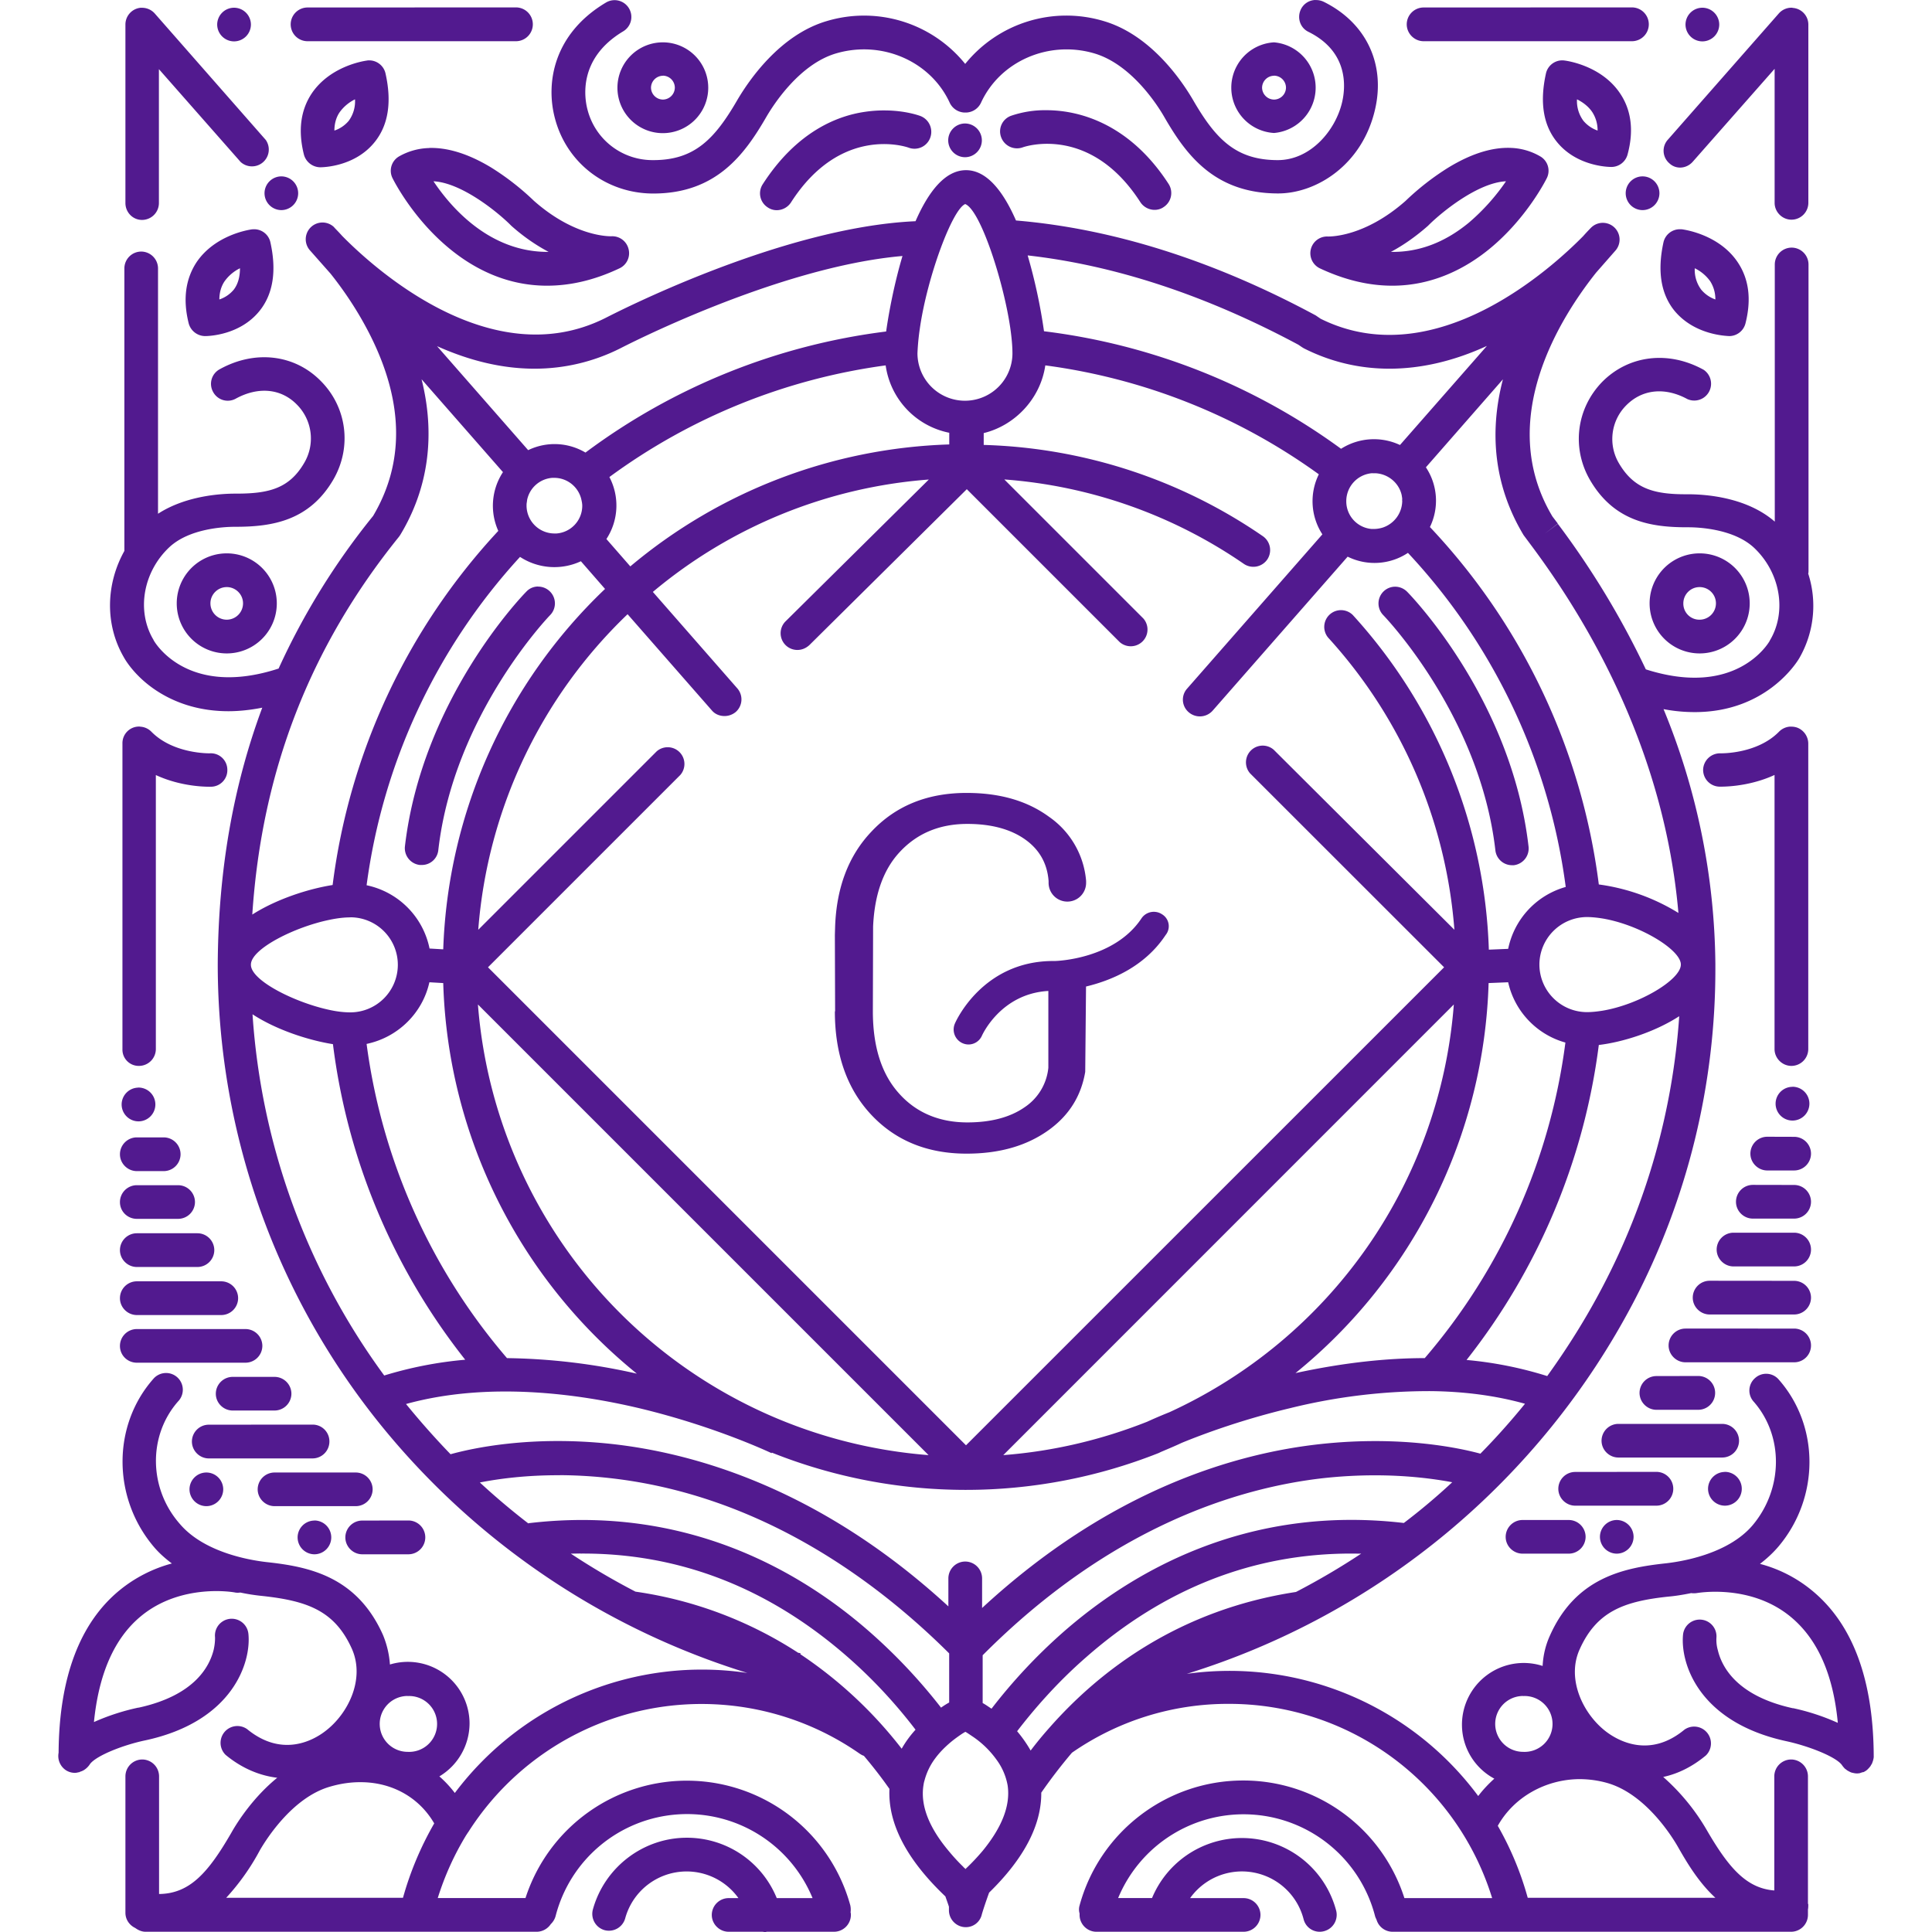 <svg role="img" width="32px" height="32px" viewBox="0 0 24 24" xmlns="http://www.w3.org/2000/svg"><title>Gutenberg</title><path fill="#521a8f" d="M16.34 0a.205.205 0 00-.18.116c-.05.105-.01.23.095.28.503.25.459.692.418.87-.08.352-.391.723-.8.723-.522 0-.772-.263-1.052-.746-.138-.236-.523-.81-1.113-.982a1.615 1.615 0 00-1.718.533 1.615 1.615 0 00-1.717-.533c-.59.172-.975.746-1.114.982-.28.483-.53.746-1.042.746H8.11a.833.833 0 01-.81-.62c-.04-.146-.124-.642.442-.98a.208.208 0 00.071-.286.208.208 0 00-.286-.071c-.652.388-.753 1.002-.631 1.447.148.55.637.921 1.21.925h.01c.787 0 1.138-.493 1.404-.952.088-.151.412-.658.871-.79.567-.164 1.17.099 1.407.615a.212.212 0 00.182.121h.024a.211.211 0 00.182-.121c.236-.516.84-.78 1.407-.614.459.135.783.638.87.79.267.462.618.95 1.414.95.479 0 1.046-.357 1.204-1.042.132-.566-.11-1.08-.64-1.34a.215.215 0 00-.102-.02zM3.821.093a.21.21 0 00-.21.209c0 .115.092.21.21.21H6.41a.21.21 0 00.209-.21.21.21 0 00-.21-.21zm13.863 0a.21.21 0 00-.209.209c0 .115.095.21.21.21h2.587a.21.21 0 00.21-.21.21.21 0 00-.21-.21zM2.904.096a.21.21 0 00-.206.21.21.21 0 00.21.208.21.21 0 00.209-.209.21.21 0 00-.21-.209.21.21 0 00-.003 0zm18.24 0a.21.21 0 00-.206.21.21.21 0 00.209.208.21.21 0 00.21-.209.21.21 0 00-.21-.209.21.21 0 00-.004 0zm-19.39 0a.209.209 0 00-.196.21v2.216c0 .115.091.21.206.21a.21.21 0 00.21-.21V.859l1.015 1.153a.209.209 0 00.313-.273L1.922.167a.211.211 0 00-.167-.07zm20.512 0a.21.21 0 00-.168.07l-1.38 1.57a.205.205 0 00.02.293c.082.078.213.068.29-.02L22.045.855V2.52c0 .114.095.209.21.209a.21.21 0 00.209-.21V.306a.208.208 0 00-.197-.208zM8.235.526a.564.564 0 10.563.563.564.564 0 00-.563-.563zm7.591 0a.564.564 0 000 1.126.565.565 0 000-1.126zm3.59.224a.208.208 0 00-.212.164c-.078.354-.034.637.134.846.243.304.635.314.679.314a.209.209 0 00.202-.158c.078-.29.047-.547-.094-.756-.226-.338-.641-.402-.689-.408a.214.214 0 00-.02-.002zm-14.835 0c-.007 0-.013 0-.02.002-.047.006-.459.07-.688.408-.139.209-.172.462-.098.759a.213.213 0 00.202.159c.044 0 .435-.01.678-.314.169-.21.213-.496.135-.847a.208.208 0 00-.209-.167zm3.654.19a.15.15 0 01.148.149.15.15 0 01-.148.148.15.15 0 01-.148-.148.15.15 0 01.148-.148zm7.591 0a.15.15 0 01.149.149.15.15 0 01-.149.148.15.15 0 01-.148-.148.15.15 0 01.148-.148zM4.41 1.234a.41.41 0 01-.078.267.395.395 0 01-.178.121c0-.088.023-.165.064-.226a.51.51 0 01.192-.162zm15.18 0c.07.034.144.088.192.162.04.064.064.138.064.226a.404.404 0 01-.176-.121.412.412 0 01-.08-.267zm-6.593.135a1.3 1.3 0 00-.439.07.206.206 0 00-.121.267.21.21 0 00.266.125c.034-.013.844-.283 1.464.682.04.06.108.094.176.094.037 0 .077-.01.111-.034a.208.208 0 00.064-.286c-.465-.72-1.07-.918-1.52-.918zm-1.989.003a1.577 1.577 0 00-.262.017c-.35.05-.853.25-1.272.901a.207.207 0 00.064.287.196.196 0 00.112.034.212.212 0 00.175-.095c.618-.965 1.427-.695 1.464-.681a.208.208 0 00.267-.125.211.211 0 00-.125-.27c-.023-.008-.184-.065-.423-.068zm.976.162a.21.21 0 00-.205.21.21.21 0 00.209.209.21.21 0 00.209-.21.21.21 0 00-.21-.209.21.21 0 00-.003 0zm6.779.303c-.2-.007-.455.052-.77.244a3.24 3.24 0 00-.533.415c-.513.452-.941.442-.965.442a.208.208 0 00-.1.395c.33.155.63.216.9.216.516 0 .928-.226 1.215-.463.458-.378.695-.853.705-.873a.206.206 0 00-.081-.27.777.777 0 00-.372-.106zm-13.434.002a.796.796 0 00-.372.104.206.206 0 00-.081.27c.01.02.246.495.705.873.287.237.695.463 1.214.463.274 0 .574-.061.901-.216a.207.207 0 00.112-.24.208.208 0 00-.213-.158c-.017 0-.449.013-.962-.44A3.237 3.237 0 006.1 2.08c-.315-.19-.57-.248-.77-.242zM12 2.114c-.263 0-.469.273-.627.634-1.677.074-3.762 1.157-3.85 1.201-1.427.719-2.898-.638-3.273-1.019-.057-.064-.097-.101-.1-.108a.208.208 0 00-.304.283l.26.294c.151.189.343.462.505.79.405.82.412 1.565.024 2.22a8.822 8.822 0 00-1.174 1.896c-1.13.368-1.535-.32-1.552-.351 0-.004-.003-.003-.003-.007-.213-.357-.129-.84.195-1.147.25-.236.685-.256.82-.256h.003c.453 0 .918-.071 1.219-.59.229-.399.168-.892-.156-1.219-.327-.334-.82-.391-1.258-.148a.206.206 0 00-.081.283.206.206 0 00.283.081c.28-.152.564-.125.76.078a.596.596 0 01.09.718c-.185.32-.438.385-.843.385h-.014c-.185 0-.617.027-.961.25V3.335a.21.21 0 00-.21-.21.21.21 0 00-.208.21v3.509c-.23.412-.243.914-.007 1.32.023.043.168.286.492.468.186.105.453.203.807.203.128 0 .27-.014.421-.044-.364.978-.546 2.03-.553 3.178v.037a9.1 9.1 0 002.052 5.729 9.45 9.45 0 004.527 3.047 3.84 3.84 0 00-3.634 1.491 1.391 1.391 0 00-.192-.206.77.77 0 00.375-.658.767.767 0 00-.989-.732 1.175 1.175 0 00-.087-.368c-.324-.725-.915-.847-1.445-.904-.175-.02-.765-.108-1.076-.472-.391-.442-.398-1.1-.023-1.525a.208.208 0 10-.31-.277c-.51.58-.507 1.474.006 2.082.067.08.145.148.226.209a1.738 1.738 0 00-.651.334c-.496.408-.75 1.09-.756 2.017a.212.212 0 00.095.22c.033.02.07.03.107.03.014 0 .03-.003.044-.007h.004c.006 0 .01-.003.017-.007.01-.003.023-.007.033-.013.004 0 .004-.003.007-.003a.242.242 0 00.084-.081c.081-.105.415-.237.692-.294 1.083-.236 1.31-.968 1.275-1.32a.208.208 0 10-.415.038c0 .003.004.064-.016.155-.051.21-.237.57-.932.722h-.006a2.772 2.772 0 00-.55.179c.06-.6.253-1.04.58-1.312.503-.419 1.167-.3 1.174-.297a.203.203 0 00.064 0 2.5 2.5 0 00.277.043c.557.061.897.183 1.11.658.165.375-.047.807-.334 1.023-.145.111-.533.33-.968-.027a.209.209 0 00-.267.32c.196.162.415.257.641.284-.29.236-.486.533-.573.688-.284.49-.513.752-.895.756v-1.461a.21.21 0 00-.209-.21.21.21 0 00-.209.21v1.694c0 .084.05.155.122.189.037.027.08.047.128.047h4.858a.212.212 0 00.176-.095.22.22 0 00.06-.1 1.686 1.686 0 013.192-.223h-.445a1.204 1.204 0 00-1.117-.75c-.543 0-1.022.368-1.167.891a.21.21 0 00.145.257.21.21 0 00.256-.145.791.791 0 011.407-.253h-.121a.21.21 0 00-.21.209c0 .114.095.209.21.209h.421l.024.003c.01 0 .02 0 .027-.003h.837a.21.21 0 00.209-.21c0-.01 0-.02-.004-.03a.257.257 0 00-.003-.087 2.106 2.106 0 00-4.035-.092h-1.09c.088-.28.206-.54.354-.782.01-.014.017-.027.027-.04a3.434 3.434 0 014.862-.97c.017.011.034.021.05.025.088.104.176.215.26.33l.058.081c-.02.429.212.877.695 1.336.017.05.034.095.044.128v.044c0 .115.094.21.209.21a.203.203 0 00.199-.156c0-.003.03-.104.091-.273.435-.425.651-.84.648-1.242a6.449 6.449 0 01.381-.496 3.393 3.393 0 011.947-.607 3.42 3.42 0 013.273 2.413h-1.09a2.1 2.1 0 00-2.004-1.461c-.948 0-1.782.637-2.031 1.552a.173.173 0 000 .1v.018c0 .114.094.209.209.209h1.828a.21.21 0 00.21-.21.21.21 0 00-.21-.208h-.664a.791.791 0 011.41.263.206.206 0 00.253.148.21.21 0 00.152-.253 1.21 1.21 0 00-2.288-.159h-.421a1.687 1.687 0 013.191.223c.004.017.014.034.02.05a.208.208 0 00.2.146h4.95a.21.21 0 00.208-.21v-.067c.004-.02.004-.04.004-.06 0-.004 0-.008-.004-.011v-1.582a.21.21 0 00-.209-.21.21.21 0 00-.209.21v1.417c-.35-.027-.57-.287-.84-.752a2.65 2.65 0 00-.54-.658c.186-.04.364-.129.53-.267a.209.209 0 00-.267-.32c-.432.357-.82.138-.968.027-.287-.216-.5-.652-.334-1.023.212-.475.553-.6 1.11-.658.07-.006.165-.02.277-.043.02.003.043.003.067 0 .007 0 .665-.122 1.17.296.331.274.527.712.584 1.316a2.762 2.762 0 00-.553-.182h-.007c-.691-.152-.88-.51-.93-.719a.468.468 0 01-.018-.155.208.208 0 10-.415-.037c-.033.354.193 1.083 1.28 1.32.28.06.633.198.698.303a.356.356 0 00.034.04l.01.007c.01.007.02.017.03.02.003.003.01.007.013.007.01.007.02.01.03.014l.014.003c.014.003.03.007.047.007.014 0 .024 0 .037-.003.004 0 .007 0 .01-.003.01-.003.02-.007.034-.01h.004c.01-.003.017-.01.027-.014l.003-.003c.007-.003.014-.01.017-.013.003-.003.01-.007.014-.014l.013-.013c.003-.007.01-.01.013-.017l.01-.017.01-.017c.004-.007.004-.014.007-.02.004-.007.004-.014.007-.02 0-.007.004-.014.004-.017 0-.007.003-.014.003-.024v-.003c-.003-.955-.26-1.646-.763-2.061a1.69 1.69 0 00-.65-.334c.08-.061.158-.132.225-.21.517-.607.52-1.5.007-2.081a.205.205 0 00-.293-.017.205.205 0 00-.017.293c.374.426.367 1.083-.014 1.536-.31.364-.9.452-1.076.472-.53.057-1.124.179-1.444.904-.05.111-.081.236-.088.371a.767.767 0 00-1.002.729c0 .29.162.543.402.671-.071.065-.139.135-.2.216a3.847 3.847 0 00-3.62-1.518 9.413 9.413 0 005.55-4.619 8.912 8.912 0 001.016-4.153V11.977a8.487 8.487 0 00-.644-3.168c.138.027.27.037.388.037.873 0 1.258-.6 1.299-.671a1.3 1.3 0 00.11-1.05c.004-.01.004-.023.004-.037V3.286a.21.21 0 00-.209-.21.21.21 0 00-.21.21V6.48c-.353-.307-.866-.34-1.079-.34-.411.003-.668-.062-.857-.385a.592.592 0 01.091-.72c.2-.202.483-.228.76-.077a.209.209 0 00.202-.364c-.439-.243-.931-.182-1.259.148-.323.331-.384.82-.155 1.218.3.517.756.59 1.205.59h.017c.135 0 .57.021.82.257.323.307.408.79.195 1.147 0 0-.003.004-.003.007-.017.03-.419.712-1.539.354a10.48 10.48 0 00-1.093-1.808l-.165.125.165-.128-.067-.088c-.719-1.205.111-2.487.543-3.03l.243-.277a.208.208 0 00-.304-.283 2.71 2.71 0 00-.101.108c-.375.381-1.839 1.73-3.26 1.026l-.04-.027-.02-.014c-1.272-.685-2.527-1.08-3.725-1.18-.155-.355-.36-.625-.62-.625zm-8.509.077a.21.21 0 00-.205.21.21.21 0 00.209.209.21.21 0 00.209-.21.21.21 0 00-.21-.209.21.21 0 00-.003 0zm16.91 0a.21.21 0 00-.206.21.21.21 0 00.21.209.21.21 0 00.209-.21.21.21 0 00-.21-.209.21.21 0 00-.003 0zm-15.017.061c.35.017.8.385.958.543l.01.01c.159.142.318.247.463.324-.73.007-1.212-.55-1.43-.877zm13.324 0a2.62 2.62 0 01-.46.513c-.303.25-.627.37-.97.364.14-.074.3-.182.461-.324l.01-.01c.159-.158.608-.526.959-.543zm-6.718.283c.186.071.473.945.56 1.539.017.118.027.226.027.314a.59.59 0 01-1.18 0 2.91 2.91 0 01.03-.31c.09-.632.401-1.475.563-1.543zm-8.84.313l-.02.001c-.047.007-.459.071-.688.408-.138.21-.172.463-.098.76a.213.213 0 00.203.158c.043 0 .435-.01.678-.314.168-.209.212-.496.135-.846a.206.206 0 00-.21-.167zm17.727 0a.208.208 0 00-.213.163c-.077.354-.033.638.135.847.25.304.641.314.682.317a.209.209 0 00.202-.158c.075-.297.044-.55-.097-.76-.226-.337-.641-.401-.689-.408a.213.213 0 00-.02-.001zm-8.11.325c1.082.122 2.212.493 3.363 1.11l.044.03.023.014c.334.169.692.253 1.063.253.392 0 .8-.094 1.211-.283l-1.08 1.231a.761.761 0 00-.732.047 7.877 7.877 0 00-3.69-1.46 6.766 6.766 0 00-.203-.942zm-1.556.007c-.101.34-.169.695-.203.938a7.879 7.879 0 00-3.735 1.504.752.752 0 00-.712-.03L5.429 4.3c.415.186.82.28 1.211.28a2.36 2.36 0 001.066-.253c.02-.01 1.947-1.012 3.506-1.147zm-8.23.152c0 .11-.026.199-.077.266a.395.395 0 01-.179.122c0-.088.024-.166.065-.226a.51.51 0 01.192-.162zm18.071 0a.51.51 0 01.193.162c.04.064.064.138.064.226a.404.404 0 01-.176-.122.412.412 0 01-.08-.266zm-10.05 1.207a.994.994 0 00.79.837v.145A6.472 6.472 0 007.83 7.036l-.297-.34a.76.76 0 00.037-.77 7.488 7.488 0 013.432-1.387zm1.983 0a7.472 7.472 0 013.398 1.353.755.755 0 00.044.746l-1.68 1.916a.205.205 0 00.02.294.212.212 0 00.297-.02l1.677-1.913a.752.752 0 00.749-.047 7.506 7.506 0 011.96 4.15 1.008 1.008 0 00-.715.769l-.24.01a6.48 6.48 0 00-1.69-4.157.208.208 0 00-.307.28 6.07 6.07 0 011.569 3.63l-2.244-2.236a.208.208 0 00-.294.293l2.41 2.409L12 17.954l-5.938-5.938 2.389-2.389a.208.208 0 00-.294-.293L5.941 11.55a6.07 6.07 0 011.855-3.92l1.046 1.194c.04.048.098.071.159.071a.219.219 0 00.138-.05.208.208 0 00.02-.294L8.11 7.353a6.043 6.043 0 013.428-1.396L9.757 7.72a.208.208 0 00.148.354c.054 0 .105-.02.149-.06l1.956-1.937 1.9 1.9a.208.208 0 00.293-.294l-1.727-1.727a6.03 6.03 0 012.976 1.049.21.21 0 00.29-.054.21.21 0 00-.054-.29 6.435 6.435 0 00-3.468-1.134V5.38c.39-.095.705-.429.765-.84zm-7.75.17l1.013 1.156a.76.76 0 00-.058.73 7.912 7.912 0 00-2.058 4.399c-.3.047-.698.175-.998.367.118-1.78.715-3.323 1.822-4.693l.016-.023c.351-.58.439-1.242.264-1.937zm13.435.003c-.182.695-.094 1.353.257 1.936l.088.118c.765 1.023 1.663 2.605 1.835 4.575a2.526 2.526 0 00-.989-.354 7.916 7.916 0 00-2.098-4.44.748.748 0 00-.05-.742zm-1.622 1.167h.043c.156.01.287.121.321.27.003.02.007.037.007.057-.004.004 0 .01 0 .017a.353.353 0 01-.24.33.38.38 0 01-.108.018h-.033a.344.344 0 01-.314-.345.348.348 0 01.324-.348zm-10.186.057h.023c.159 0 .294.108.334.257.007.03.014.06.014.09a.345.345 0 01-.32.344h-.028a.347.347 0 01-.344-.344c0-.016 0-.03.004-.046 0-.01.003-.017.003-.027a.345.345 0 01.314-.274zm-4.045.938a.621.621 0 100 1.243.621.621 0 000-1.243zm18.296 0a.621.621 0 10.001 1.243.621.621 0 000-1.243zM6.46 6.918a.78.78 0 00.756.054l.3.344a6.486 6.486 0 00-2.01 4.477l-.17-.01a1.008 1.008 0 00-.782-.786A7.49 7.49 0 016.46 6.918zm.223.368a.199.199 0 00-.145.064c-.054.054-1.296 1.343-1.508 3.165a.21.21 0 00.185.23h.024a.205.205 0 00.206-.186c.192-1.677 1.38-2.909 1.39-2.919a.208.208 0 00-.004-.293.207.207 0 00-.148-.06zm10.65.002a.208.208 0 00-.15.353c.013.013 1.2 1.244 1.393 2.921a.208.208 0 00.206.186h.023a.209.209 0 00.183-.233c-.21-1.822-1.455-3.111-1.509-3.165a.212.212 0 00-.146-.062zm-14.516.005c.11 0 .202.09.202.202a.203.203 0 01-.202.203.203.203 0 01-.203-.203c0-.111.091-.202.203-.202zm18.296 0c.112 0 .203.09.203.202a.203.203 0 01-.203.203.199.199 0 01-.202-.203c0-.111.09-.202.202-.202zM1.741 9.026a.206.206 0 00-.22.207v3.802a.202.202 0 00.206.206.21.21 0 00.209-.21V9.628c.337.156.668.145.688.145a.205.205 0 00.2-.215.205.205 0 00-.217-.2c-.003 0-.455.01-.728-.27a.21.21 0 00-.138-.061zm20.5 0a.213.213 0 00-.14.062c-.273.28-.721.27-.728.27h-.007a.21.21 0 00-.209.199.208.208 0 00.2.215c.02 0 .35.01.687-.145v3.405c0 .114.095.209.21.209a.21.21 0 00.209-.21V9.234a.214.214 0 00-.132-.193.216.216 0 00-.09-.014zm-10.234.824c-.49 0-.884.162-1.184.483-.284.3-.432.695-.449 1.18l-.003.102.003.948h-.003c0 .536.152.965.452 1.285.3.32.695.483 1.184.483.412 0 .752-.098 1.026-.297.25-.182.398-.422.448-.719l.01-1.06c.308-.074.726-.242.989-.64a.173.173 0 00-.044-.257.185.185 0 00-.256.05c-.334.504-1.043.53-1.08.53h-.017c-.874 0-1.208.746-1.221.777a.186.186 0 00.169.26c.07 0 .138-.041.168-.112.004-.007.233-.52.824-.553v.954a.668.668 0 01-.294.49c-.179.125-.418.189-.712.189-.35 0-.638-.122-.85-.361-.216-.24-.324-.58-.324-1.02l.003-1.052c.017-.388.122-.695.32-.914.217-.24.5-.361.851-.361.294 0 .533.064.712.189.179.125.28.297.297.52v.023a.233.233 0 00.466 0v-.024a1.076 1.076 0 00-.46-.796c-.273-.2-.613-.297-1.025-.297zm7.706 1.542c.06 0 .125.007.189.017.455.074.968.381.978.567v.01c-.006.189-.523.496-.978.57-.064.01-.128.017-.189.017a.592.592 0 01-.59-.59.592.592 0 01.59-.591zm-15.361.003a.59.59 0 01.59.59.591.591 0 01-.59.591c-.078 0-.166-.01-.257-.03-.428-.091-.971-.361-.978-.557v-.01c.007-.196.55-.466.978-.553.095-.02.182-.03.257-.03zm.981.807l.173.01a6.49 6.49 0 002.405 4.852 7.728 7.728 0 00-1.613-.193 7.5 7.5 0 01-1.744-3.903c.388-.081.695-.382.78-.766zm13.402 0c.08.36.354.65.711.749a7.492 7.492 0 01-1.747 3.92c-.462 0-.999.054-1.606.186a6.486 6.486 0 002.399-4.845zm-12.798.276l5.598 5.598a6.089 6.089 0 01-5.598-5.598zm12.123 0a6.085 6.085 0 01-3.533 5.065c-.135.054-.23.097-.276.118-.56.222-1.16.367-1.788.415zM3.137 12.6c.3.196.702.324.999.371a7.892 7.892 0 001.643 3.92 4.867 4.867 0 00-1.006.196A8.538 8.538 0 013.137 12.6zm17.723.023a8.481 8.481 0 01-.948 3.354c-.202.388-.435.76-.692 1.117a4.765 4.765 0 00-1.002-.2 7.944 7.944 0 001.643-3.913c.29-.034.692-.158 1-.358zm1.407.878a.21.21 0 00-.21.209.21.21 0 00.21.21.21.21 0 00.21-.21.21.21 0 00-.21-.21zm-20.55.01a.21.21 0 00-.206.209.21.21 0 00.209.21.21.21 0 00.21-.21.21.21 0 00-.21-.21.21.21 0 00-.004 0zm20.236.61a.21.21 0 00-.209.21c0 .114.095.209.21.209h.333a.21.21 0 00.21-.21.21.21 0 00-.21-.208zM1.7 14.129a.21.21 0 00-.21.21c0 .114.095.209.21.209h.334a.21.21 0 00.209-.21.21.21 0 00-.21-.209zm20.074.59a.21.21 0 00-.209.21c0 .115.095.209.21.209h.512a.21.21 0 00.21-.21.21.21 0 00-.21-.208zM1.7 14.723a.21.21 0 00-.21.21c0 .117.095.208.21.208h.513a.21.21 0 00.209-.209.21.21 0 00-.21-.209zm19.835.59a.21.21 0 00-.21.21c0 .114.095.209.21.209h.752a.21.21 0 00.21-.21.21.21 0 00-.21-.209zM1.7 15.32a.21.21 0 00-.21.21c0 .114.095.209.21.209h.752a.21.21 0 00.21-.21.21.21 0 00-.21-.209zm19.538.59a.21.21 0 00-.21.21c0 .114.095.209.21.209h1.05a.21.21 0 00.209-.21.21.21 0 00-.21-.208zM1.7 15.917a.21.21 0 00-.21.21c0 .114.095.209.21.209h1.05a.21.21 0 00.208-.21.21.21 0 00-.209-.209zm19.238.587a.21.21 0 00-.21.21c0 .114.095.209.21.209h1.35c.114 0 .209-.091.209-.21a.21.21 0 00-.21-.209zM1.7 16.51a.21.21 0 00-.21.21c0 .117.095.208.21.208h1.35a.21.21 0 00.209-.209.21.21 0 00-.21-.209zm18.877.584a.21.21 0 00-.21.209c0 .115.095.21.21.21h.52a.21.21 0 00.209-.21.21.21 0 00-.21-.21zm-17.686.01a.21.21 0 00-.21.21c0 .114.095.208.21.208h.52a.21.21 0 00.209-.209.21.21 0 00-.21-.209zm14.891.177c.386.005.78.05 1.162.157a8.757 8.757 0 01-.554.62c-.283-.077-1.005-.225-1.98-.12-1.06.114-2.618.566-4.21 2.037v-.368a.21.21 0 00-.21-.209.21.21 0 00-.209.21v.347c-1.582-1.454-3.134-1.903-4.187-2.018-.999-.108-1.73.054-1.997.128a9.934 9.934 0 01-.523-.587c-.01-.013-.02-.023-.03-.037 1.015-.28 2.125-.131 2.904.054.942.226 1.63.554 1.637.557l.003-.007a6.5 6.5 0 004.808.004l.02-.01c.088-.038.179-.075.263-.115.287-.118.77-.294 1.35-.432a7.204 7.204 0 011.753-.211zm2.322.407a.21.21 0 00-.209.209c0 .115.095.209.21.209h1.288c.115 0 .21-.091.21-.21a.21.21 0 00-.21-.208zm-17.51.01a.21.21 0 00-.21.209c0 .115.095.21.21.21h1.289a.21.21 0 00.209-.21.208.208 0 00-.21-.21zm16.974.587a.21.21 0 00-.21.209c0 .115.095.21.21.21h1.009a.21.21 0 00.209-.21.21.21 0 00-.21-.21zm1.855 0a.21.21 0 00-.205.209.21.21 0 00.209.21.21.21 0 00.21-.21.21.21 0 00-.21-.21.21.21 0 00-.004 0zm-18.86.007a.21.21 0 00-.209.209.21.21 0 00.21.209.21.21 0 00.209-.21.21.21 0 00-.21-.208zm.847 0a.21.21 0 00-.209.209c0 .114.095.209.21.209h1.008a.21.21 0 00.21-.21.21.21 0 00-.21-.208zm3.547.033c.192.001.401.012.623.037 1.873.21 3.31 1.28 4.211 2.177v.61a.983.983 0 00-.101.064 6.845 6.845 0 00-.867-.924c-.85-.753-2.281-1.603-4.258-1.367v.004a8.758 8.758 0 01-.604-.51c.232-.046.574-.092.996-.09zm10.096.002c.416-.002.755.042.987.086a7.807 7.807 0 01-.601.506c-1.97-.23-3.394.618-4.244 1.367a6.788 6.788 0 00-.878.94c-.04-.026-.077-.053-.11-.07v-.594c1.595-1.602 3.18-2.081 4.233-2.2.219-.024.424-.034.613-.035zm1.86.555a.21.21 0 00-.209.21c0 .114.095.208.21.208h.573a.21.21 0 00.21-.209.21.21 0 00-.21-.209zm1.171 0a.21.21 0 00-.209.21.21.21 0 00.21.208.21.21 0 00.208-.209.21.21 0 00-.209-.209zm-16.181.007a.21.21 0 00-.206.209.21.21 0 00.21.21.21.21 0 00.208-.21.21.21 0 00-.209-.21.21.21 0 00-.003 0zm.597 0a.21.21 0 00-.21.209c0 .115.095.21.21.21h.574a.21.21 0 00.209-.21.21.21 0 00-.21-.21zm2.71.41c1.225-.008 2.339.424 3.326 1.29.35.307.628.624.837.898-.064.07-.122.148-.172.236a5.338 5.338 0 00-1.259-1.174l.004-.01a.098.098 0 00-.03-.007 5.006 5.006 0 00-2.022-.76 8.77 8.77 0 01-.803-.472l.12-.002zm9.581 0l.118.001a8.91 8.91 0 01-.81.476c-1.443.22-2.432.968-3.066 1.69a4.511 4.511 0 00-.23.28 1.594 1.594 0 00-.168-.24c.209-.272.492-.6.85-.913.98-.863 2.09-1.296 3.306-1.294zm-11.727 1.77a.347.347 0 110 .693.347.347 0 010-.694zm13.856 0a.347.347 0 11.001.693.347.347 0 010-.694zm-6.93.445h.004c.023.013.047.03.077.05a1.16 1.16 0 01.307.294.763.763 0 01.139.32c.037.247-.068.517-.307.81a2.7 2.7 0 01-.213.226l-.003.003-.004.003v-.007c-.007-.007-.017-.013-.024-.023a2.324 2.324 0 01-.178-.193c-.247-.293-.355-.567-.317-.816.003-.02.006-.04.013-.061a.794.794 0 01.138-.283c.051-.068.108-.125.166-.176.05-.044.1-.08.145-.111.02-.014.037-.024.054-.034 0 0 .003 0 .003-.003zm.004 1.703c.003-.003 0-.003 0-.007zm0-1.116h.003zm7.625 0c.117 0 .237.016.354.05.459.135.783.638.87.79.108.189.253.438.466.634h-2.331a3.873 3.873 0 00-.372-.894c.2-.358.595-.577 1.013-.58zm-15.125.038c.381.005.713.19.9.512a3.999 3.999 0 00-.388.924H2.81a2.86 2.86 0 00.418-.59c.088-.152.412-.658.87-.79.136-.04.268-.058.396-.056z"/></svg>